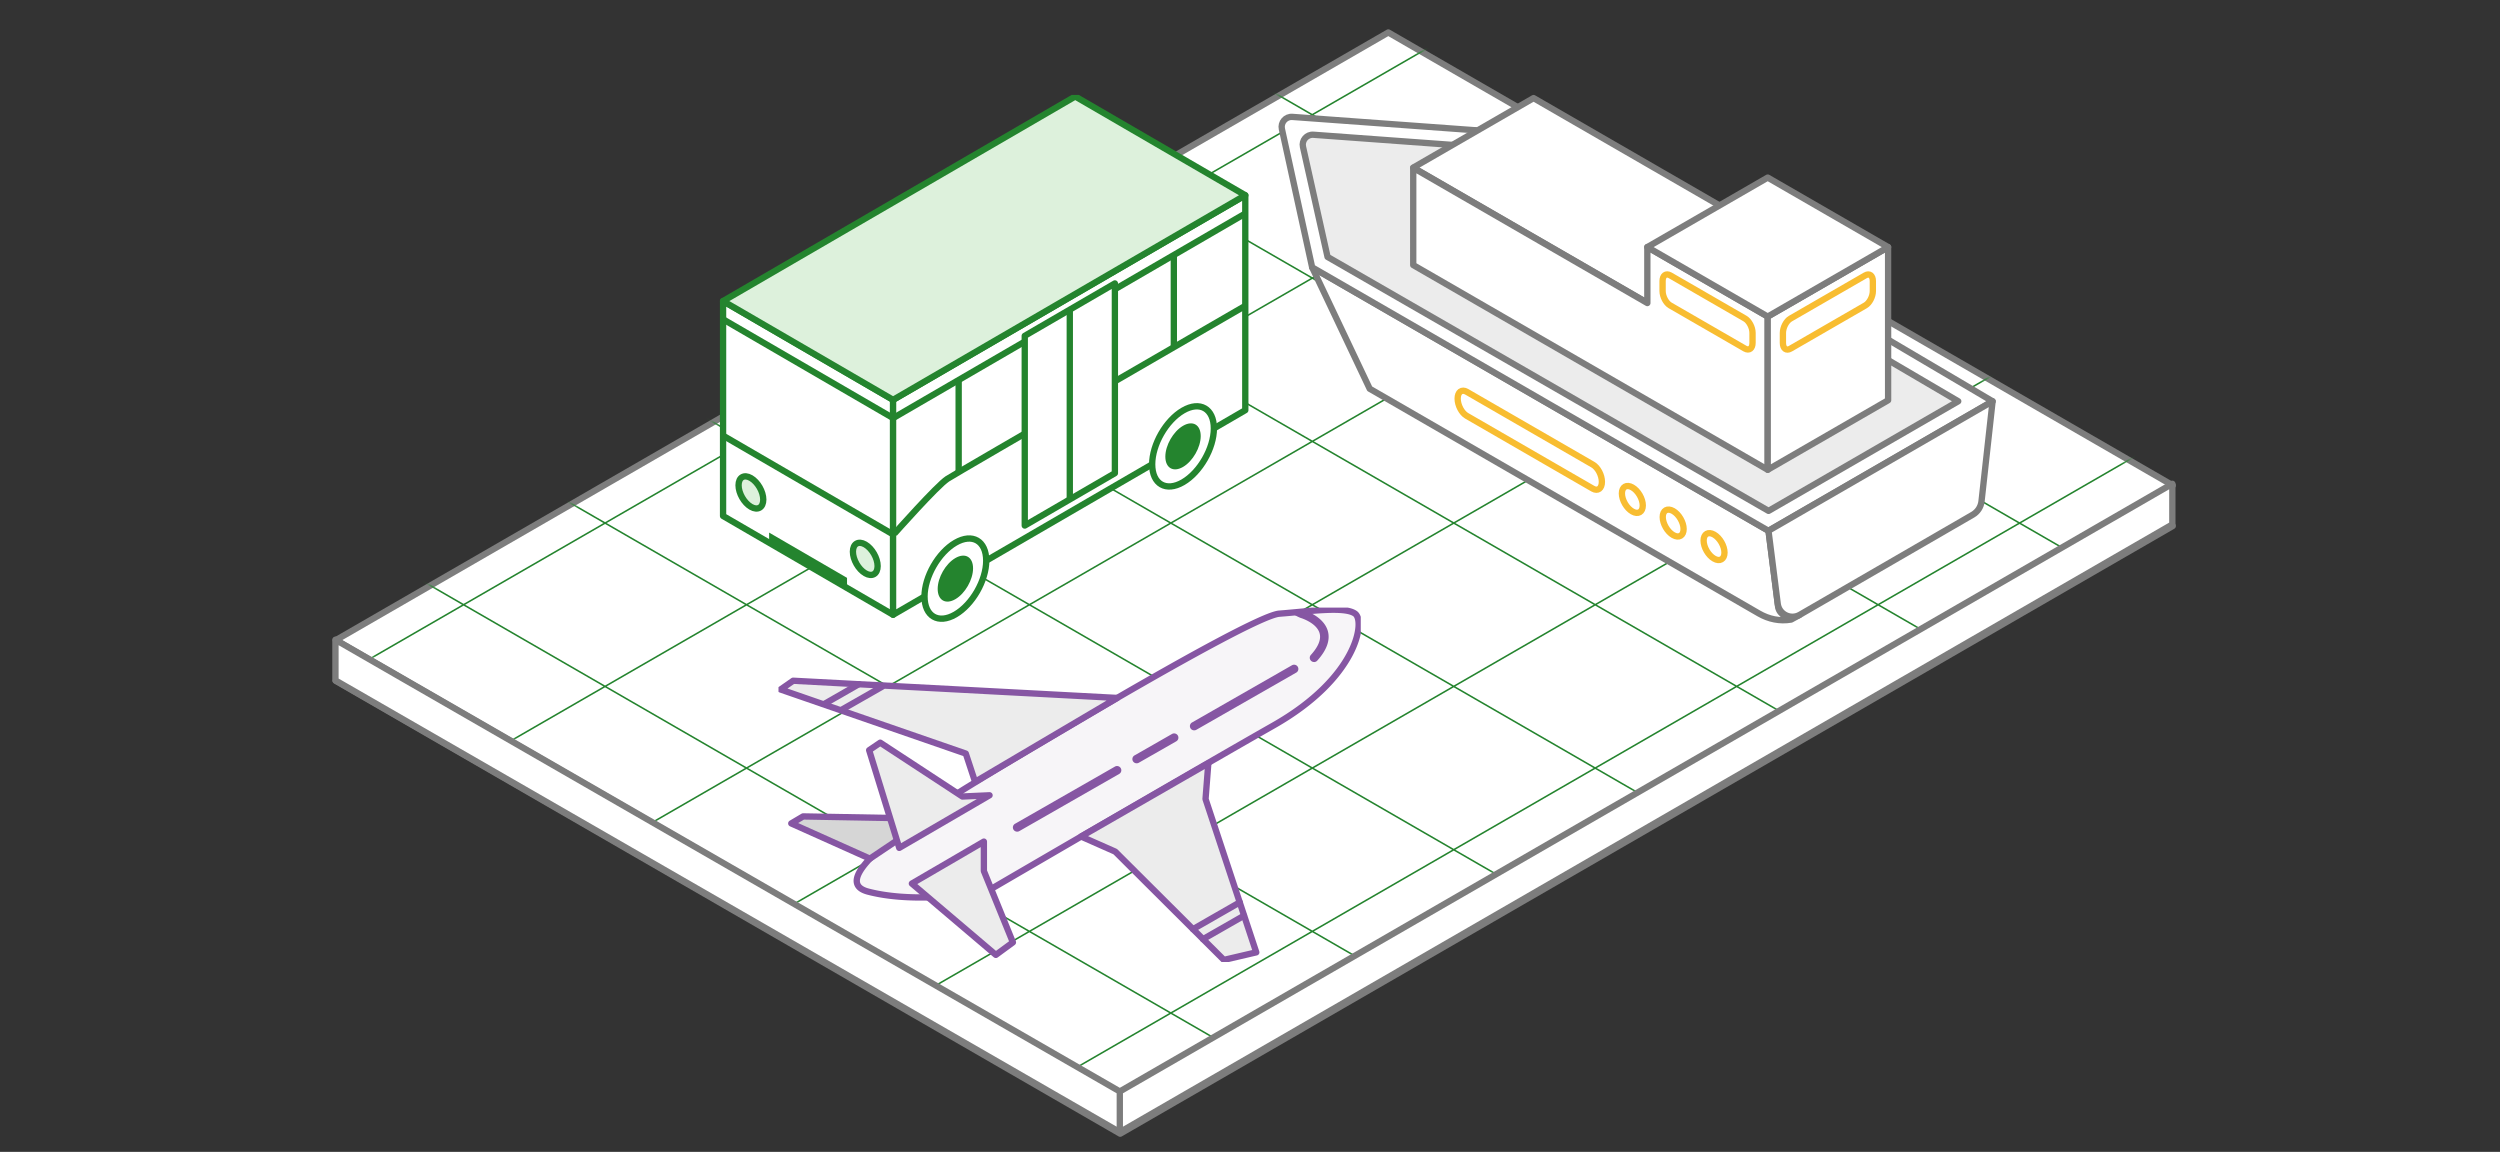 <svg width="395" height="182" fill="none" xmlns="http://www.w3.org/2000/svg"><rect width="100%" height="100%" fill="#333333" stroke="none"/><path d="m343.291 83.11-166.3 96.01-123.94-71.55 166.3-96.01 123.94 71.55Z" fill="#fff" stroke="#7D7D7D" stroke-linejoin="round"/><path d="m343.291 76.69-166.3 96.01-123.94-71.55 166.3-96.02 123.94 71.56Z" fill="#fff" stroke="#7D7D7D" stroke-linejoin="round"/><mask id="a" style="mask-type:alpha" maskUnits="userSpaceOnUse" x="53" y="5" width="291" height="168"><path d="m343.291 76.69-166.3 96.01-123.94-71.55 166.3-96.02 123.94 71.56Z" fill="#fff"/></mask><g mask="url(#a)" stroke="#24842E" stroke-linejoin="round"><path d="m133.52 29.86 5.58 4.11" stroke-width="2"/><path d="m49.309 81.73 202.74 117.05M71.66 68.82l202.73 117.05M94.012 55.92l202.73 117.05M116.359 43.02l202.73 117.05M138.711 30.11l202.73 117.05M161.969 17.74l202.74 117.05M183.398 4.31l202.74 117.05M156.172 176.7l191.16-110.36M134.121 163.63l191.15-110.36M113.762 149.58l191.16-110.37M91.7 136.51 282.858 26.14M69.121 123.74l191.16-110.36M47.059 110.67 238.219.3" stroke-width=".25"/></g><path d="M53 101.08v6.42l123.93 71.38v-6.43L53 101.08ZM176.93 172.45v6.43l166.3-96.02v-6.42l-166.3 96.01Z" fill="#fff" stroke="#7D7D7D" stroke-linejoin="round"/><g clip-path="url(#b)"><path d="m141.107 97.129-26.862-15.604V47.571l26.862 15.603V97.13Z" fill="#fff" stroke="#24842E" stroke-linecap="round" stroke-linejoin="round"/><path d="m114.245 50.451 26.862 15.604M114.245 68.832l26.862 15.608" stroke="#24842E" stroke-miterlimit="10"/><path d="M120.597 78.94c0 1.256-.876 1.763-1.953 1.137-1.076-.625-1.952-2.151-1.952-3.407 0-1.255.876-1.763 1.952-1.137 1.077.625 1.953 2.151 1.953 3.407ZM138.665 89.438c0 1.255-.876 1.762-1.953 1.137-1.076-.625-1.952-2.152-1.952-3.407 0-1.256.876-1.763 1.952-1.138 1.077.626 1.953 2.152 1.953 3.408Z" fill="#DDF1DC" stroke="#24842E" stroke-miterlimit="10"/><path d="m133.83 92.904-12.308-7.15V84.15l12.308 7.15v1.605Z" fill="#24842E"/><path d="m196.755 64.809-55.648 32.324V63.18l55.648-32.325V64.81Z" fill="#fff" stroke="#24842E" stroke-linecap="round" stroke-linejoin="round"/><path d="m141.308 65.941 55.447-32.206" stroke="#24842E" stroke-miterlimit="10"/><path d="M155.823 88.586c0 3.126-2.183 6.932-4.874 8.498-2.692 1.566-4.875.296-4.875-2.831s2.183-6.933 4.875-8.499c2.691-1.565 4.874-.295 4.874 2.832Z" fill="#fff" stroke="#24842E" stroke-linecap="round" stroke-linejoin="round"/><path d="M153.743 89.797c0 1.792-1.253 3.978-2.794 4.874-1.542.897-2.795.173-2.795-1.624 0-1.797 1.253-3.979 2.795-4.875 1.541-.896 2.794-.172 2.794 1.625Z" fill="#24842E"/><path d="M191.793 67.694c0 3.127-2.183 6.933-4.874 8.498-2.692 1.566-4.875.296-4.875-2.83 0-3.127 2.183-6.933 4.875-8.5 2.691-1.565 4.874-.294 4.874 2.832Z" fill="#fff" stroke="#24842E" stroke-linecap="round" stroke-linejoin="round"/><path d="M189.713 68.9c0 1.793-1.253 3.979-2.794 4.875-1.542.896-2.795.172-2.795-1.625s1.253-3.978 2.795-4.874c1.541-.897 2.794-.173 2.794 1.624Z" fill="#24842E"/><path d="M141.308 84.327s6.739-7.603 8.383-8.671c1.644-1.064 47.064-27.337 47.064-27.337" stroke="#24842E" stroke-miterlimit="10"/><path d="m176.152 74.765-14.241 8.272V53.06l14.241-8.277v29.98Z" fill="#fff" stroke="#24842E" stroke-linecap="round" stroke-linejoin="round"/><path d="M169.027 48.812v29.975M151.468 60.043v14.8M185.465 40.294v14.8" stroke="#24842E" stroke-miterlimit="10"/><path d="m114.245 47.57 55.643-32.324 26.867 15.603-55.648 32.325-26.862-15.603Z" fill="#DDF1DC" stroke="#24842E" stroke-linecap="round" stroke-linejoin="round"/></g><g clip-path="url(#c)"><path d="m216.43 61.43 61.46 35.49c1.57.91 3.33 1.28 5.11.97l1.3-.71-1.23.67c-.18-.1-1.95-.63-2.12-1.95l-1.52-12.04-72.11-41.62 9.1 19.19h.01Z" fill="#fff" stroke="#7D7D7D" stroke-linecap="round" stroke-linejoin="round"/><path d="m207.32 42.24 72.1 41.63 35.41-20.46-71.32-42.07-11.09-.81-28.22-2.06c-1.06-.08-1.89.88-1.66 1.92l3.38 15.45 1.4 6.4Z" fill="#fff" stroke="#7D7D7D" stroke-linecap="round" stroke-linejoin="round"/><path d="m209.75 40.59 69.68 40.13L309.4 63.4l-67.45-39.59-34.43-2.52c-1.05-.08-1.88.88-1.65 1.91l3.88 17.38v.01Z" fill="#ECECEC" stroke="#7D7D7D" stroke-linecap="round" stroke-linejoin="round"/><path d="m314.83 63.4-1.75 15.81c-.1.88-.61 1.66-1.38 2.11l-27.32 15.81c-1.45.84-3.29-.07-3.5-1.73l-1.46-11.54 35.41-20.46Z" fill="#fff" stroke="#7D7D7D" stroke-linecap="round" stroke-linejoin="round"/><path d="M253.1 76.13c0-1.05-.64-2.27-1.43-2.72L231.74 61.9c-.79-.45-1.43.03-1.43 1.08s.64 2.27 1.43 2.72l19.93 11.51c.79.45 1.43-.03 1.43-1.08ZM257.91 80.81c.91.53 1.65.1 1.65-.95s-.74-2.33-1.65-2.85c-.91-.52-1.65-.1-1.65.95s.74 2.33 1.65 2.85ZM264.36 84.54c.91.53 1.65.1 1.65-.95s-.74-2.33-1.65-2.85c-.91-.52-1.65-.1-1.65.95s.74 2.33 1.65 2.85ZM270.82 88.26c.91.53 1.65.1 1.65-.95s-.74-2.33-1.65-2.85c-.91-.52-1.65-.1-1.65.95s.74 2.33 1.65 2.85Z" stroke="#F8BD31" stroke-miterlimit="10"/><path d="m260.28 47.84-36.99-21.36L242.3 15.5l37 21.36-19.02 10.98Z" fill="#fff" stroke="#7D7D7D" stroke-linecap="round" stroke-linejoin="round"/><path d="M279.3 50.01v24.21l-56.01-32.34V26.52l36.99 21.36v-8.85l19.02 10.98Z" fill="#fff" stroke="#7D7D7D" stroke-linecap="round" stroke-linejoin="round"/><path d="m275.71 55.08-11.83-6.83c-.65-.38-1.19-1.39-1.19-2.27V44.4c0-.87.53-1.27 1.19-.9l11.83 6.83c.65.38 1.19 1.39 1.19 2.27v1.58c0 .87-.53 1.27-1.19.9Z" fill="#fff" stroke="#F8BD31" stroke-linecap="round" stroke-linejoin="round"/><path d="M298.32 63.24 279.3 74.22v-24.2l19.02-10.98v24.2Z" fill="#fff" stroke="#7D7D7D" stroke-linecap="round" stroke-linejoin="round"/><path d="m294.72 48.26-11.83 6.83c-.65.38-1.19-.02-1.19-.9v-1.58c0-.87.53-1.89 1.19-2.27l11.83-6.83c.65-.38 1.19.02 1.19.9v1.58c0 .87-.53 1.89-1.19 2.27Z" fill="#fff" stroke="#F8BD31" stroke-linecap="round" stroke-linejoin="round"/><path d="m279.3 50.02-19.02-10.98 19.02-10.98 19.02 10.98-19.02 10.98Z" fill="#fff" stroke="#7D7D7D" stroke-linecap="round" stroke-linejoin="round"/></g><g clip-path="url(#d)"><path d="M156.92 140.263a6.608 6.608 0 0 1-2.337.828c-3.092.474-11.147 1.429-17.418-.214-7.935-2.076 12.871-14.687 14.67-15.876 1.798-1.188 45.404-27.659 50.294-28.04 4.89-.38 10.325-1.188 11.975 0 1.65 1.189.324 10.155-12.871 17.652-11.781 6.697-38.682 22.372-44.306 25.65h-.007Z" fill="#F7F5F8" stroke="#8656A3" stroke-linecap="round" stroke-linejoin="round"/><path d="m190.914 120.608-.438 5.642 8.015 24.221-5.119 1.195-17.168-17.111-5.389-2.383 20.099-11.564ZM123.337 108.938l1.98-1.382 51.203 2.718-22.456 13.252-1.468-4.46-29.259-10.128ZM144.075 139.602l11.377-6.629v4.647l4.587 11.276-2.695 1.976-13.269-11.27Z" fill="#ECECEC" stroke="#8656A3" stroke-linecap="round" stroke-linejoin="round"/><path d="m125.021 130.102 12.42 5.568 9.396-6.316-19.944-.36-1.872 1.108Z" fill="#D6D6D6" stroke="#8656A3" stroke-linecap="round" stroke-linejoin="round"/><path d="m137.326 118.532 1.752-1.188 12.979 8.505 4.29-.193-14.265 8.311-4.756-15.435Z" fill="#ECECEC" stroke="#8656A3" stroke-linecap="round" stroke-linejoin="round"/><path d="M207.618 104.599a.65.65 0 0 1-.451-.174.661.661 0 0 1-.054-.941c1.192-1.315 1.657-2.47 1.381-3.438-.472-1.65-2.937-2.397-2.964-2.404-.357-.106-2.688-1.248-.451-.828.363.067.478-.554.835-.447.128.04 3.199.962 3.879 3.318.411 1.436-.154 3.018-1.67 4.7a.679.679 0 0 1-.505.221v-.007ZM188.684 115.394a.666.666 0 0 1-.336-1.248l15.781-9.033a.679.679 0 0 1 .923.247.666.666 0 0 1-.25.915l-15.781 9.033a.685.685 0 0 1-.337.086ZM160.712 131.404a.678.678 0 0 1-.586-.334.666.666 0 0 1 .249-.915l15.781-9.032a.677.677 0 0 1 .923.247.665.665 0 0 1-.249.914l-15.781 9.033a.688.688 0 0 1-.337.087Z" fill="#8656A3"/><path d="m190.079 148.388 6.459-3.699M188.496 146.806l7.382-4.233M132.915 112.183l6.459-3.692M130.342 111.168l5.348-3.064" stroke="#8656A3" stroke-linecap="round" stroke-linejoin="round"/><path d="M179.592 120.602a.678.678 0 0 1-.586-.334.666.666 0 0 1 .249-.915l5.92-3.385a.679.679 0 0 1 .923.247.666.666 0 0 1-.249.915l-5.921 3.385a.682.682 0 0 1-.336.087Z" fill="#8656A3"/></g><defs><clipPath id="b"><path fill="#fff" transform="translate(113 15)" d="M0 0h85v84H0z"/></clipPath><clipPath id="c"><path fill="#fff" transform="translate(202 15)" d="M0 0h113.33v83.49H0z"/></clipPath><clipPath id="d"><path fill="#fff" transform="translate(123 96)" d="M0 0h92v56H0z"/></clipPath></defs></svg>